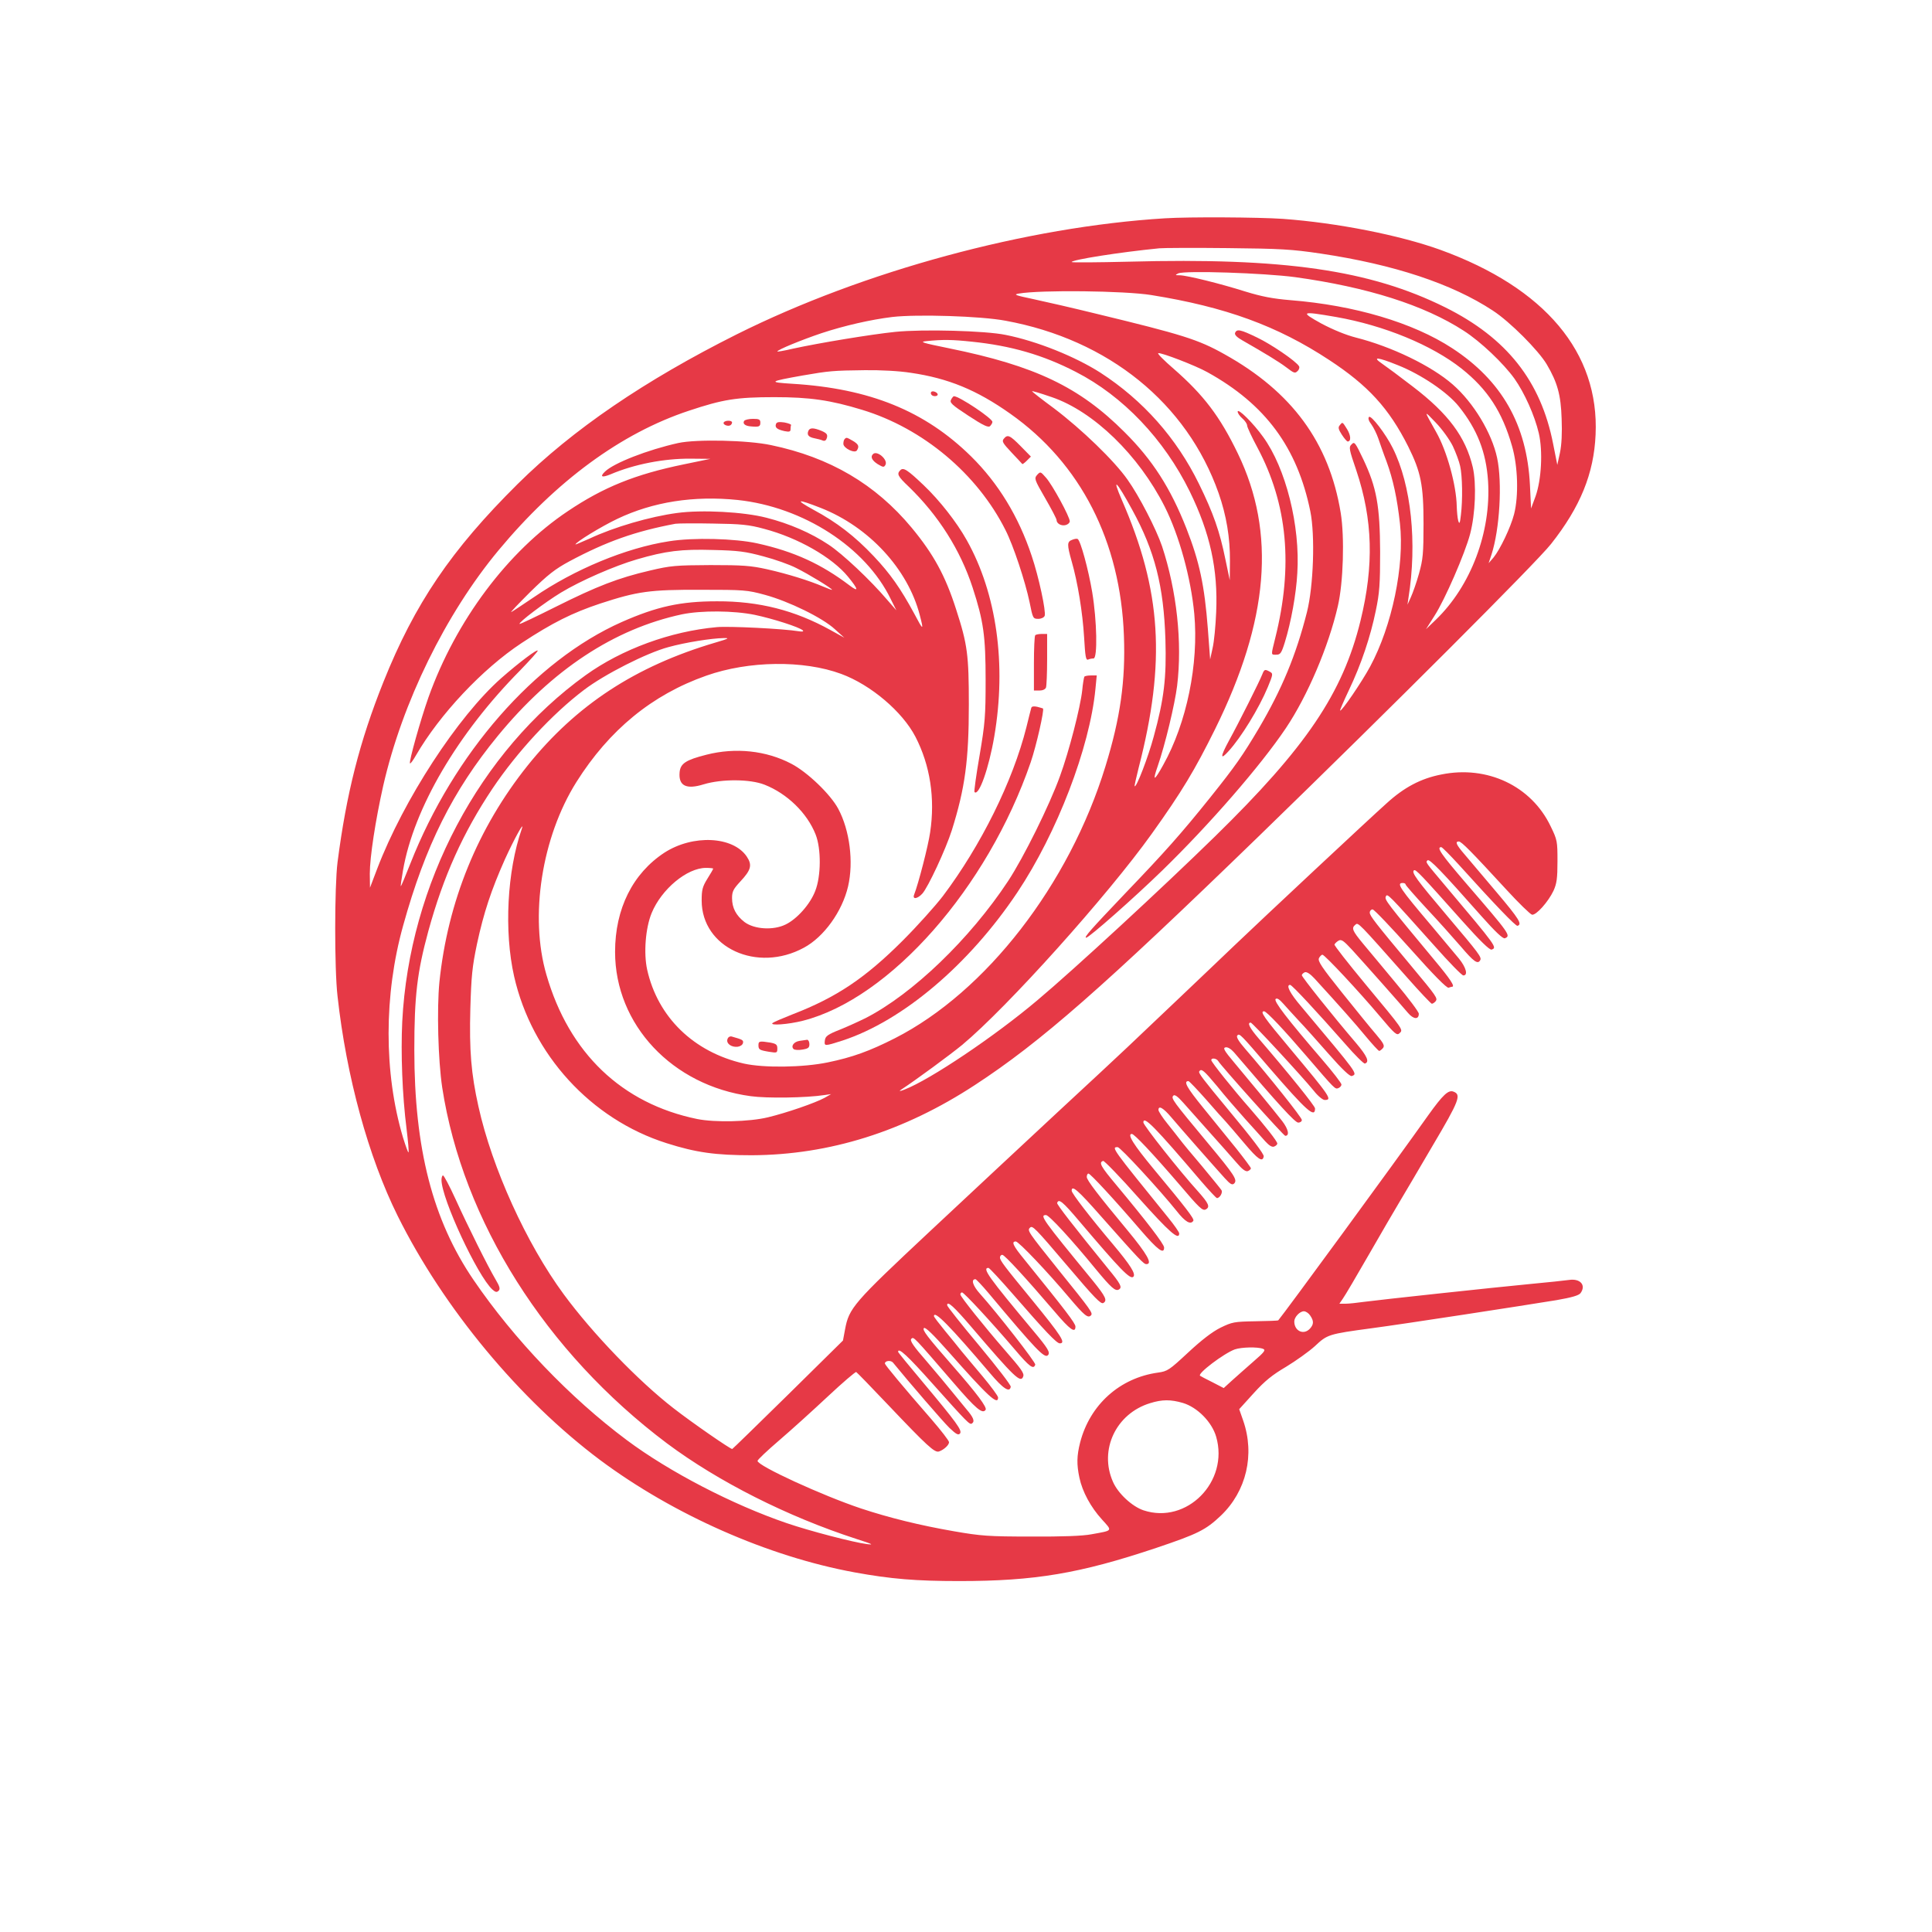 <?xml version="1.0" standalone="no"?>
<!DOCTYPE svg PUBLIC "-//W3C//DTD SVG 20010904//EN"
 "http://www.w3.org/TR/2001/REC-SVG-20010904/DTD/svg10.dtd">
<svg version="1.0" xmlns="http://www.w3.org/2000/svg"
 width="1024pt" height="1024pt" viewBox="0 0 1024 1024"
 preserveAspectRatio="xMidYMid meet">

<g transform="translate(0,1024) scale(0.1,-0.1)"
fill="#E63946" stroke="none">
<path d="M6175 9083 c-733 -45 -1597 -279 -2270 -615 -487 -244 -869 -504
-1161 -793 -353 -350 -546 -635 -712 -1050 -126 -315 -196 -591 -243 -955 -16
-126 -17 -565 0 -710 47 -427 164 -853 319 -1165 243 -489 646 -974 1072
-1293 389 -290 891 -512 1350 -596 192 -35 325 -46 554 -46 401 0 639 40 1045
176 220 74 262 95 342 171 135 129 181 323 118 504 l-21 60 77 85 c60 66 99
97 172 140 51 31 120 80 152 109 66 62 71 64 301 95 174 23 803 120 980 149
81 14 118 25 127 37 31 42 -1 79 -61 70 -23 -3 -113 -13 -201 -21 -209 -20
-802 -84 -885 -95 -36 -5 -80 -10 -98 -10 l-33 0 19 28 c11 15 72 119 137 232
65 113 137 237 160 275 23 39 104 175 179 304 141 238 152 269 110 285 -27 11
-56 -16 -134 -125 -182 -257 -764 -1051 -795 -1087 -2 -2 -57 -4 -122 -5 -112
-2 -122 -4 -184 -34 -44 -22 -100 -65 -172 -132 -100 -93 -109 -99 -159 -106
-203 -28 -361 -170 -413 -370 -18 -71 -19 -116 -4 -187 16 -75 60 -156 119
-221 57 -63 61 -58 -55 -79 -46 -9 -156 -13 -320 -12 -226 0 -265 3 -409 28
-179 31 -342 71 -493 121 -206 69 -548 226 -548 252 0 6 52 55 115 109 63 54
179 159 257 232 79 74 147 132 151 130 4 -2 79 -79 168 -173 209 -220 248
-256 271 -248 26 9 53 34 53 49 0 8 -42 62 -92 120 -156 179 -247 289 -248
297 0 15 31 19 43 5 83 -102 265 -313 299 -346 36 -34 47 -40 56 -30 13 16
-16 56 -200 276 -70 83 -128 154 -128 157 0 26 51 -21 181 -167 187 -209 198
-220 210 -213 17 11 9 32 -29 76 -20 24 -55 67 -77 94 -22 28 -82 99 -133 159
-72 82 -91 111 -82 120 13 12 9 16 222 -231 121 -141 156 -170 172 -145 8 13
-46 86 -174 232 -138 158 -163 191 -153 201 7 7 49 -34 128 -123 211 -239 265
-289 265 -245 0 8 -37 58 -82 112 -46 54 -96 115 -113 135 -16 21 -56 69 -87
107 -32 39 -58 73 -58 77 0 34 83 -50 298 -303 69 -82 104 -104 109 -71 2 8
-74 106 -167 218 -94 112 -170 208 -170 214 0 26 36 -7 130 -117 228 -267 260
-297 273 -261 7 17 -10 40 -98 141 -107 123 -235 283 -235 294 0 6 4 11 9 11
10 0 154 -155 280 -303 78 -92 99 -107 108 -80 4 11 -199 271 -293 376 -38 42
-49 77 -24 77 4 0 35 -33 68 -72 253 -302 298 -349 316 -331 14 14 1 36 -77
129 -239 286 -273 334 -238 334 5 0 64 -64 132 -142 166 -191 229 -258 246
-258 34 0 9 39 -147 230 -147 179 -170 209 -170 225 0 8 6 15 13 14 12 -1 123
-121 276 -300 83 -98 111 -117 111 -80 0 17 -50 83 -272 357 -59 72 -69 94
-44 94 15 0 169 -162 285 -300 78 -92 97 -108 113 -92 12 12 3 25 -173 243
-162 202 -165 207 -150 222 13 13 24 3 199 -203 144 -170 177 -204 190 -196
22 13 12 34 -55 117 -270 329 -284 349 -249 349 16 0 135 -129 264 -287 82
-99 104 -119 123 -107 18 11 8 30 -57 109 -187 230 -273 341 -271 349 8 25 29
8 117 -96 219 -258 270 -311 287 -295 14 15 -15 61 -108 172 -120 142 -219
270 -219 284 0 32 32 5 156 -136 209 -236 226 -253 240 -253 34 0 5 52 -100
179 -157 189 -216 266 -216 283 0 10 4 18 9 18 10 0 135 -135 275 -298 93
-108 126 -132 126 -94 0 18 -93 139 -253 331 -83 99 -95 120 -70 128 5 2 91
-86 189 -197 162 -181 214 -227 214 -187 0 6 -26 44 -58 83 -301 372 -303 374
-268 374 14 0 223 -227 312 -338 46 -59 75 -75 89 -52 6 10 -42 72 -211 275
-106 128 -142 185 -115 185 13 0 110 -103 251 -267 107 -126 124 -142 141
-133 24 13 15 32 -40 94 -98 108 -291 352 -291 367 0 39 63 -26 304 -309 43
-50 82 -92 86 -92 15 0 32 29 24 42 -4 7 -51 64 -103 127 -53 62 -105 125
-116 140 -11 14 -41 53 -67 85 -27 33 -48 66 -48 73 0 26 26 11 69 -40 48 -57
225 -258 283 -322 29 -32 39 -37 49 -28 19 19 4 43 -142 218 -182 219 -194
234 -180 248 7 7 22 -3 53 -38 24 -27 86 -97 138 -155 52 -58 116 -130 141
-159 33 -39 51 -52 63 -48 9 4 16 10 16 15 0 4 -35 51 -77 104 -43 53 -122
150 -176 217 -87 107 -106 141 -78 141 4 0 46 -44 93 -97 47 -54 94 -107 105
-118 10 -11 54 -62 97 -113 74 -88 98 -104 104 -71 2 12 -61 95 -190 250 -131
158 -157 192 -152 200 11 18 24 7 95 -78 39 -49 106 -126 148 -173 42 -46 90
-100 107 -119 21 -23 36 -32 47 -28 10 4 17 11 17 16 0 12 -65 94 -145 186
-89 101 -205 246 -205 256 0 14 28 10 37 -5 15 -26 347 -396 355 -396 24 0 17
35 -16 78 -49 63 -176 217 -255 311 -53 63 -61 77 -45 80 11 2 28 -8 44 -26
237 -278 324 -373 341 -373 10 0 19 6 19 14 0 13 -172 229 -302 379 -34 39
-47 62 -40 69 12 12 15 9 170 -172 198 -229 242 -268 242 -215 0 13 -138 184
-298 370 -49 57 -63 85 -43 85 9 0 267 -279 335 -362 21 -27 47 -48 57 -48 42
0 31 16 -183 272 -140 167 -162 198 -138 198 13 0 107 -100 226 -239 151 -176
150 -175 168 -168 9 4 16 12 16 19 0 7 -46 67 -103 133 -185 215 -257 309
-246 320 7 7 20 -1 41 -25 17 -19 54 -60 82 -90 29 -30 100 -110 159 -177 72
-82 113 -120 122 -116 32 12 34 8 -267 367 -61 71 -84 116 -60 116 10 0 146
-147 292 -313 51 -59 99 -106 104 -104 26 8 13 38 -46 108 -125 146 -288 351
-288 360 0 5 7 12 16 16 10 3 28 -8 51 -33 130 -142 216 -239 272 -307 35 -42
67 -77 71 -77 4 0 13 7 20 15 10 12 4 25 -36 72 -27 31 -108 131 -181 222
-109 136 -130 168 -122 183 5 10 14 18 18 18 12 0 195 -196 306 -328 78 -93
89 -102 103 -88 20 19 23 14 -182 261 -91 110 -165 204 -163 209 2 5 11 14 21
20 15 9 26 2 73 -49 72 -79 260 -291 296 -334 29 -34 57 -36 57 -4 0 10 -55
83 -122 163 -66 80 -145 174 -174 209 -57 69 -62 82 -40 100 15 13 12 16 275
-281 67 -76 126 -138 130 -138 5 0 14 6 20 13 12 16 7 24 -129 187 -191 229
-220 266 -220 283 0 9 7 17 15 17 8 0 98 -95 201 -210 121 -136 193 -209 202
-205 7 3 16 5 18 5 18 0 -10 42 -92 140 -256 308 -266 321 -259 338 8 19 11
15 257 -260 77 -87 146 -158 154 -158 26 0 15 42 -23 89 -21 25 -85 102 -143
171 -173 204 -190 230 -155 230 8 0 15 -3 15 -8 0 -4 50 -61 111 -127 62 -66
143 -157 182 -202 68 -80 89 -95 102 -73 10 16 -5 35 -174 235 -165 195 -190
230 -177 242 9 8 35 -20 257 -269 93 -104 145 -155 155 -151 30 11 28 14 -246
339 -105 125 -105 123 -94 134 10 10 73 -55 287 -297 71 -80 113 -120 123
-116 33 13 28 21 -206 292 -133 155 -158 191 -131 191 5 0 46 -42 92 -92 195
-216 303 -328 312 -325 26 8 10 35 -110 177 -70 83 -147 174 -170 201 -45 52
-52 69 -31 69 14 0 67 -54 252 -255 66 -72 127 -131 136 -133 22 -4 86 68 114
127 17 38 21 65 21 156 0 106 -1 113 -36 185 -102 214 -336 325 -580 275 -108
-21 -197 -68 -290 -153 -91 -81 -667 -620 -804 -751 -55 -53 -188 -179 -295
-281 -107 -102 -231 -219 -275 -261 -44 -42 -213 -199 -375 -349 -162 -151
-464 -432 -672 -627 -405 -379 -428 -406 -449 -519 l-11 -59 -291 -287 c-161
-158 -294 -288 -296 -288 -11 0 -212 139 -311 216 -186 144 -429 396 -582 604
-198 269 -380 670 -452 995 -39 175 -49 297 -43 520 5 171 10 221 35 341 36
167 75 285 148 449 48 106 108 215 89 160 -77 -222 -94 -541 -40 -780 94 -414
407 -757 808 -884 157 -50 260 -64 452 -64 412 2 806 126 1182 372 348 227
678 517 1504 1318 708 687 1473 1452 1550 1550 155 196 227 373 236 579 20
435 -267 778 -823 980 -217 78 -547 143 -834 164 -131 9 -500 11 -625 3z m825
-187 c389 -58 696 -160 912 -302 91 -59 242 -211 286 -285 57 -97 75 -162 79
-289 3 -74 0 -138 -9 -180 l-14 -64 -22 111 c-65 333 -246 562 -572 724 -399
198 -855 264 -1678 242 -166 -4 -302 -5 -302 -2 0 12 252 52 465 73 22 2 184
3 360 1 284 -3 340 -6 495 -29z m-135 -125 c382 -53 683 -148 893 -284 89 -57
211 -173 269 -254 53 -75 107 -195 129 -289 22 -95 14 -246 -17 -334 l-24 -65
-6 125 c-16 319 -149 553 -413 725 -207 135 -517 227 -856 254 -95 8 -152 19
-240 46 -133 42 -307 85 -347 86 -25 0 -26 1 -8 10 35 16 455 2 620 -20z
m-762 -95 c392 -63 667 -163 942 -344 206 -135 317 -256 419 -459 67 -135 81
-204 81 -408 0 -159 -3 -190 -24 -265 -13 -47 -33 -103 -43 -125 l-18 -40 5
35 c47 292 15 599 -83 795 -37 75 -115 176 -126 165 -6 -6 -2 -21 13 -40 12
-17 28 -50 36 -73 8 -23 27 -79 44 -123 35 -96 56 -194 71 -328 25 -223 -42
-544 -158 -759 -43 -80 -152 -240 -159 -233 -2 2 19 50 46 107 66 138 115 285
143 422 20 95 23 142 23 312 -1 244 -19 342 -89 490 -43 90 -47 96 -62 80 -16
-15 -14 -25 25 -139 87 -260 94 -502 22 -796 -94 -384 -288 -671 -773 -1145
-274 -268 -747 -705 -939 -866 -226 -191 -568 -421 -705 -474 -23 -9 -31 -10
-20 -2 81 53 264 188 326 239 239 199 771 792 1004 1118 161 225 229 339 336
555 285 577 324 1041 121 1461 -95 197 -182 311 -340 449 -51 44 -88 81 -82
83 14 5 199 -66 261 -101 307 -170 476 -399 545 -737 26 -127 17 -397 -18
-535 -58 -229 -133 -408 -254 -614 -86 -145 -125 -201 -257 -366 -158 -197
-243 -292 -453 -511 -180 -189 -220 -234 -206 -234 15 0 255 212 402 355 251
244 523 557 656 755 115 171 227 434 276 648 29 125 36 366 15 494 -61 373
-259 642 -617 841 -139 78 -224 104 -674 213 -126 31 -279 66 -340 79 -95 20
-105 24 -75 29 115 20 561 15 703 -8z m978 -116 c256 -45 508 -149 666 -274
137 -109 215 -228 267 -410 31 -106 36 -264 11 -361 -18 -70 -74 -187 -109
-230 l-26 -30 15 45 c44 135 58 382 30 513 -28 132 -125 293 -235 389 -113 99
-324 201 -514 249 -51 13 -120 41 -182 74 -116 64 -108 67 77 35z m-1751 -20
c545 -100 961 -437 1129 -914 41 -117 61 -236 60 -360 l-1 -101 -23 110 c-30
148 -64 245 -140 400 -119 243 -296 443 -523 590 -133 85 -336 167 -502 200
-106 22 -437 31 -585 16 -127 -13 -405 -59 -542 -89 -46 -11 -83 -17 -83 -15
0 9 130 62 234 97 121 40 261 72 376 86 130 15 469 5 600 -20z m-179 -111
c206 -21 377 -70 551 -160 250 -128 468 -357 604 -634 108 -221 150 -413 140
-640 -3 -71 -11 -157 -19 -190 l-13 -60 -12 161 c-18 232 -44 355 -114 534
-84 213 -179 362 -328 510 -239 239 -473 351 -930 444 -142 29 -159 34 -120
38 87 9 139 8 241 -3z m2259 -125 c123 -49 262 -143 322 -218 98 -122 145
-243 155 -396 17 -270 -91 -556 -277 -735 l-52 -50 45 71 c55 85 162 331 189
434 28 107 34 267 14 354 -38 160 -129 283 -319 428 -66 51 -139 105 -161 120
-57 39 -25 36 84 -8z m-2582 -40 c198 -29 349 -91 527 -217 373 -263 584 -677
602 -1177 9 -238 -19 -436 -98 -692 -192 -626 -633 -1195 -1116 -1441 -134
-68 -225 -101 -356 -128 -131 -27 -338 -30 -445 -6 -266 61 -456 246 -512 498
-19 87 -9 220 24 300 52 126 187 239 288 239 21 0 38 -2 38 -4 0 -3 -14 -27
-31 -54 -26 -42 -30 -59 -30 -115 0 -250 294 -385 542 -250 106 57 203 192
234 325 30 129 9 297 -52 411 -41 77 -164 195 -249 239 -133 70 -296 87 -449
48 -111 -28 -139 -47 -143 -94 -6 -71 35 -92 128 -63 96 29 246 28 322 -2 120
-47 226 -150 271 -264 30 -76 29 -221 -2 -299 -27 -71 -97 -149 -157 -178 -65
-32 -166 -26 -218 13 -45 35 -66 75 -66 127 0 35 7 48 44 88 57 61 64 87 34
132 -73 108 -285 118 -436 21 -168 -110 -262 -297 -262 -526 0 -386 303 -709
719 -765 86 -12 293 -9 391 6 l35 5 -35 -20 c-50 -27 -200 -79 -300 -103 -99
-24 -280 -28 -375 -9 -399 82 -679 349 -799 765 -90 309 -25 728 159 1021 174
276 401 463 689 564 224 79 515 83 715 9 157 -58 324 -200 393 -333 78 -151
105 -326 78 -506 -10 -71 -62 -272 -85 -331 -10 -26 17 -23 43 5 30 32 125
236 157 337 70 223 90 371 90 665 0 263 -7 319 -67 504 -57 179 -120 294 -236
434 -191 230 -433 373 -746 438 -122 26 -393 32 -491 11 -162 -36 -342 -106
-389 -152 -28 -27 -16 -33 30 -14 127 54 284 84 423 83 l106 -1 -140 -29
c-258 -53 -426 -121 -615 -248 -319 -213 -594 -581 -739 -987 -42 -119 -105
-343 -98 -350 3 -3 17 17 32 43 125 216 352 458 560 595 164 108 269 160 416
209 199 65 263 74 534 73 229 0 245 -1 340 -27 125 -34 304 -121 370 -182 l50
-45 -74 41 c-188 104 -378 153 -601 152 -194 0 -319 -28 -505 -110 -461 -205
-890 -696 -1120 -1280 -27 -68 -49 -122 -51 -120 -1 1 4 39 12 84 57 329 290
726 622 1061 50 52 92 98 92 103 0 12 -100 -63 -193 -145 -231 -204 -518 -645
-658 -1011 l-38 -100 -1 74 c0 88 30 283 71 466 101 442 331 911 611 1248 306
368 650 621 1009 740 180 60 252 72 454 72 188 0 297 -16 464 -67 323 -98 611
-340 760 -637 42 -82 105 -273 128 -383 17 -85 18 -88 46 -88 16 0 30 7 34 16
8 22 -31 206 -69 318 -69 208 -177 385 -321 527 -245 241 -537 360 -948 385
-129 8 -124 12 56 44 139 24 160 26 329 28 83 1 181 -4 244 -14z m747 -129
c222 -76 460 -307 598 -580 77 -153 139 -378 157 -569 24 -264 -40 -578 -165
-801 -48 -87 -58 -89 -29 -6 39 112 91 329 103 426 28 231 -2 504 -80 740 -31
91 -121 266 -183 353 -70 100 -243 267 -390 378 -64 47 -116 88 -116 90 0 3
35 -7 105 -31z m2125 -259 c16 -34 34 -82 39 -106 12 -52 14 -180 4 -260 -5
-45 -8 -50 -14 -30 -4 14 -7 48 -8 77 -2 111 -52 293 -109 393 -67 119 -67
118 -3 51 35 -36 74 -91 91 -125z m-1699 -338 c120 -219 167 -405 176 -688 6
-202 -7 -314 -62 -514 -29 -108 -92 -272 -101 -263 -2 1 8 45 21 97 145 562
121 939 -89 1420 -55 127 -29 102 55 -52z m-2091 52 c347 -37 678 -250 811
-525 l30 -60 -48 55 c-89 105 -238 245 -311 293 -93 62 -208 112 -330 143
-120 31 -342 43 -474 25 -142 -19 -332 -74 -464 -136 -41 -18 -74 -32 -74 -31
0 12 138 96 222 136 189 90 405 124 638 100z m440 -42 c255 -100 462 -324 525
-568 22 -84 19 -84 -29 7 -73 135 -128 213 -215 305 -100 106 -196 180 -321
247 -100 55 -85 58 40 9z m-300 -111 c179 -47 361 -151 445 -254 55 -67 58
-84 8 -46 -149 113 -294 180 -489 223 -117 26 -339 32 -469 11 -227 -35 -501
-149 -715 -296 -58 -39 -112 -75 -120 -79 -8 -4 37 43 100 106 95 93 132 122
210 164 195 104 347 158 560 198 14 2 104 3 200 1 148 -2 190 -6 270 -28z m-3
-146 c61 -16 140 -44 174 -62 65 -32 189 -108 189 -115 0 -2 -21 6 -47 17 -72
31 -187 67 -298 92 -86 19 -128 22 -300 22 -184 -1 -210 -3 -320 -29 -168 -39
-281 -83 -499 -192 -104 -52 -190 -93 -192 -91 -8 7 135 115 219 166 104 63
285 142 402 176 154 45 236 55 405 50 133 -3 171 -8 267 -34z m-46 -310 c95
-20 236 -65 254 -82 6 -6 -2 -8 -20 -5 -85 14 -373 28 -436 22 -245 -22 -503
-117 -694 -254 -563 -404 -936 -1109 -973 -1837 -8 -167 0 -388 23 -569 8 -66
13 -122 10 -124 -2 -2 -15 34 -29 79 -102 342 -102 756 1 1124 117 422 263
714 501 1004 288 351 617 568 977 645 102 21 274 20 386 -3z m-210 -147 c-423
-125 -737 -331 -994 -651 -265 -331 -424 -722 -468 -1148 -14 -143 -7 -414 15
-560 109 -707 548 -1402 1191 -1885 272 -203 638 -388 1005 -507 84 -27 95
-32 55 -27 -71 9 -302 69 -425 111 -287 98 -623 272 -849 441 -299 223 -597
534 -811 848 -217 318 -314 697 -314 1219 0 286 15 412 74 629 80 292 185 524
340 756 131 195 317 396 485 523 109 83 332 196 447 227 90 25 229 47 293 48
34 1 28 -3 -44 -24z m3153 -3566 c20 -29 20 -47 -1 -70 -33 -36 -83 -13 -83
38 0 23 29 54 51 54 10 0 25 -10 33 -22z m-250 -177 c16 -6 9 -16 -50 -67 -37
-32 -88 -78 -113 -100 l-45 -41 -60 31 c-34 17 -63 32 -65 34 -18 10 126 119
184 140 35 12 121 14 149 3z m-424 -287 c76 -23 153 -100 176 -179 69 -238
-156 -466 -385 -390 -60 20 -135 89 -162 151 -75 169 16 362 197 417 64 20
109 20 174 1z"/>
<path d="M6546 8475 c-3 -10 10 -23 42 -41 114 -65 190 -111 231 -142 39 -30
45 -32 58 -19 9 8 12 20 8 26 -16 27 -147 116 -222 152 -89 43 -108 47 -117
24z"/>
<path d="M6560 8058 c0 -8 11 -24 25 -36 14 -12 25 -29 25 -37 0 -9 25 -62 55
-118 159 -299 190 -626 94 -1009 -23 -94 -24 -88 6 -88 21 0 27 8 45 66 33
107 60 255 66 366 16 251 -61 557 -181 722 -53 74 -135 155 -135 134z"/>
<path d="M7101 7986 c-10 -11 -7 -22 11 -50 13 -20 27 -36 31 -36 19 0 17 32
-3 65 -25 40 -24 40 -39 21z"/>
<path d="M6690 6665 c-13 -34 -123 -254 -177 -352 -46 -85 -46 -104 -2 -55 67
73 162 228 209 341 28 68 28 71 10 81 -26 14 -29 13 -40 -15z"/>
<path d="M4936 8163 c-3 -3 -3 -10 0 -14 7 -12 34 -11 34 0 0 11 -26 22 -34
14z"/>
<path d="M5041 8122 c-9 -16 4 -28 91 -85 78 -51 105 -64 115 -56 7 7 13 17
13 23 -1 19 -176 136 -204 136 -3 0 -10 -8 -15 -18z"/>
<path d="M3944 8009 c-9 -15 6 -27 36 -29 43 -4 50 -1 50 20 0 17 -7 20 -39
20 -22 0 -43 -5 -47 -11z"/>
<path d="M3836 8001 c-7 -11 22 -23 35 -15 5 3 9 9 9 15 0 12 -37 12 -44 0z"/>
<path d="M4113 7993 c-7 -19 5 -29 45 -38 25 -5 32 -3 32 9 0 9 1 19 3 23 1 4
-15 10 -36 14 -29 4 -40 2 -44 -8z"/>
<path d="M4284 7955 c-8 -20 2 -32 33 -38 16 -3 35 -8 44 -12 11 -4 18 1 22
15 4 17 -1 24 -28 36 -44 18 -64 18 -71 -1z"/>
<path d="M5320 7914 c-11 -13 -5 -23 41 -72 30 -31 55 -59 57 -61 1 -3 12 5
24 17 l22 22 -54 55 c-58 59 -70 64 -90 39z"/>
<path d="M4477 7913 c-4 -3 -7 -15 -7 -25 0 -24 61 -53 72 -35 13 21 9 32 -21
50 -33 19 -35 20 -44 10z"/>
<path d="M4627 7833 c-15 -14 -5 -34 25 -53 29 -17 33 -18 41 -4 15 27 -45 79
-66 57z"/>
<path d="M4772 7748 c-20 -20 -14 -32 45 -88 157 -152 273 -335 338 -534 58
-178 69 -257 69 -491 0 -190 -3 -228 -32 -399 -18 -104 -30 -191 -27 -194 23
-24 76 125 105 295 65 381 13 757 -146 1040 -53 95 -144 211 -227 290 -88 84
-109 97 -125 81z"/>
<path d="M5497 7723 c-16 -19 -15 -24 43 -124 33 -57 60 -109 60 -115 0 -19
25 -33 48 -27 12 3 22 12 22 20 0 24 -91 191 -125 230 -30 34 -30 35 -48 16z"/>
<path d="M5683 7379 c-28 -10 -28 -25 -3 -114 32 -111 58 -270 66 -403 6 -101
9 -122 21 -118 8 4 21 6 29 6 22 0 18 201 -7 351 -20 120 -62 274 -77 282 -4
3 -17 1 -29 -4z"/>
<path d="M5487 6873 c-4 -3 -7 -71 -7 -150 l0 -143 29 0 c17 0 31 6 35 16 3 9
6 76 6 150 l0 134 -28 0 c-16 0 -32 -3 -35 -7z"/>
<path d="M5747 6653 c-2 -5 -8 -37 -11 -72 -10 -91 -70 -324 -118 -455 -55
-153 -192 -430 -275 -556 -202 -306 -506 -599 -757 -727 -28 -14 -87 -41 -131
-59 -69 -27 -80 -36 -83 -58 -4 -32 -3 -32 94 -1 319 105 670 402 926 785 211
316 384 768 414 1078 l7 72 -31 0 c-17 0 -33 -3 -35 -7z"/>
<path d="M5466 6488 c-2 -7 -14 -53 -26 -103 -72 -286 -241 -627 -443 -895
-40 -52 -135 -158 -212 -235 -199 -199 -351 -301 -584 -391 -53 -21 -100 -41
-106 -46 -18 -15 82 -8 161 12 462 118 978 704 1207 1370 30 88 73 278 65 285
-2 1 -15 5 -31 9 -18 4 -29 2 -31 -6z"/>
<path d="M3856 4733 c-9 -23 20 -45 54 -41 14 2 26 10 28 20 3 15 -2 18 -59
34 -10 3 -20 -3 -23 -13z"/>
<path d="M4237 4723 c-30 -5 -46 -28 -31 -43 5 -5 26 -7 47 -3 31 5 37 10 37
29 0 13 -6 23 -12 23 -7 -1 -26 -4 -41 -6z"/>
<path d="M4020 4701 c0 -24 4 -27 58 -36 40 -6 42 -6 42 18 0 20 -6 25 -37 31
-57 9 -63 8 -63 -13z"/>
<path d="M2340 3986 c0 -99 191 -509 270 -581 16 -14 23 -16 33 -6 9 9 6 22
-16 59 -42 71 -147 282 -212 425 -32 70 -62 127 -67 127 -4 0 -8 -11 -8 -24z"/>
</g>
</svg>
